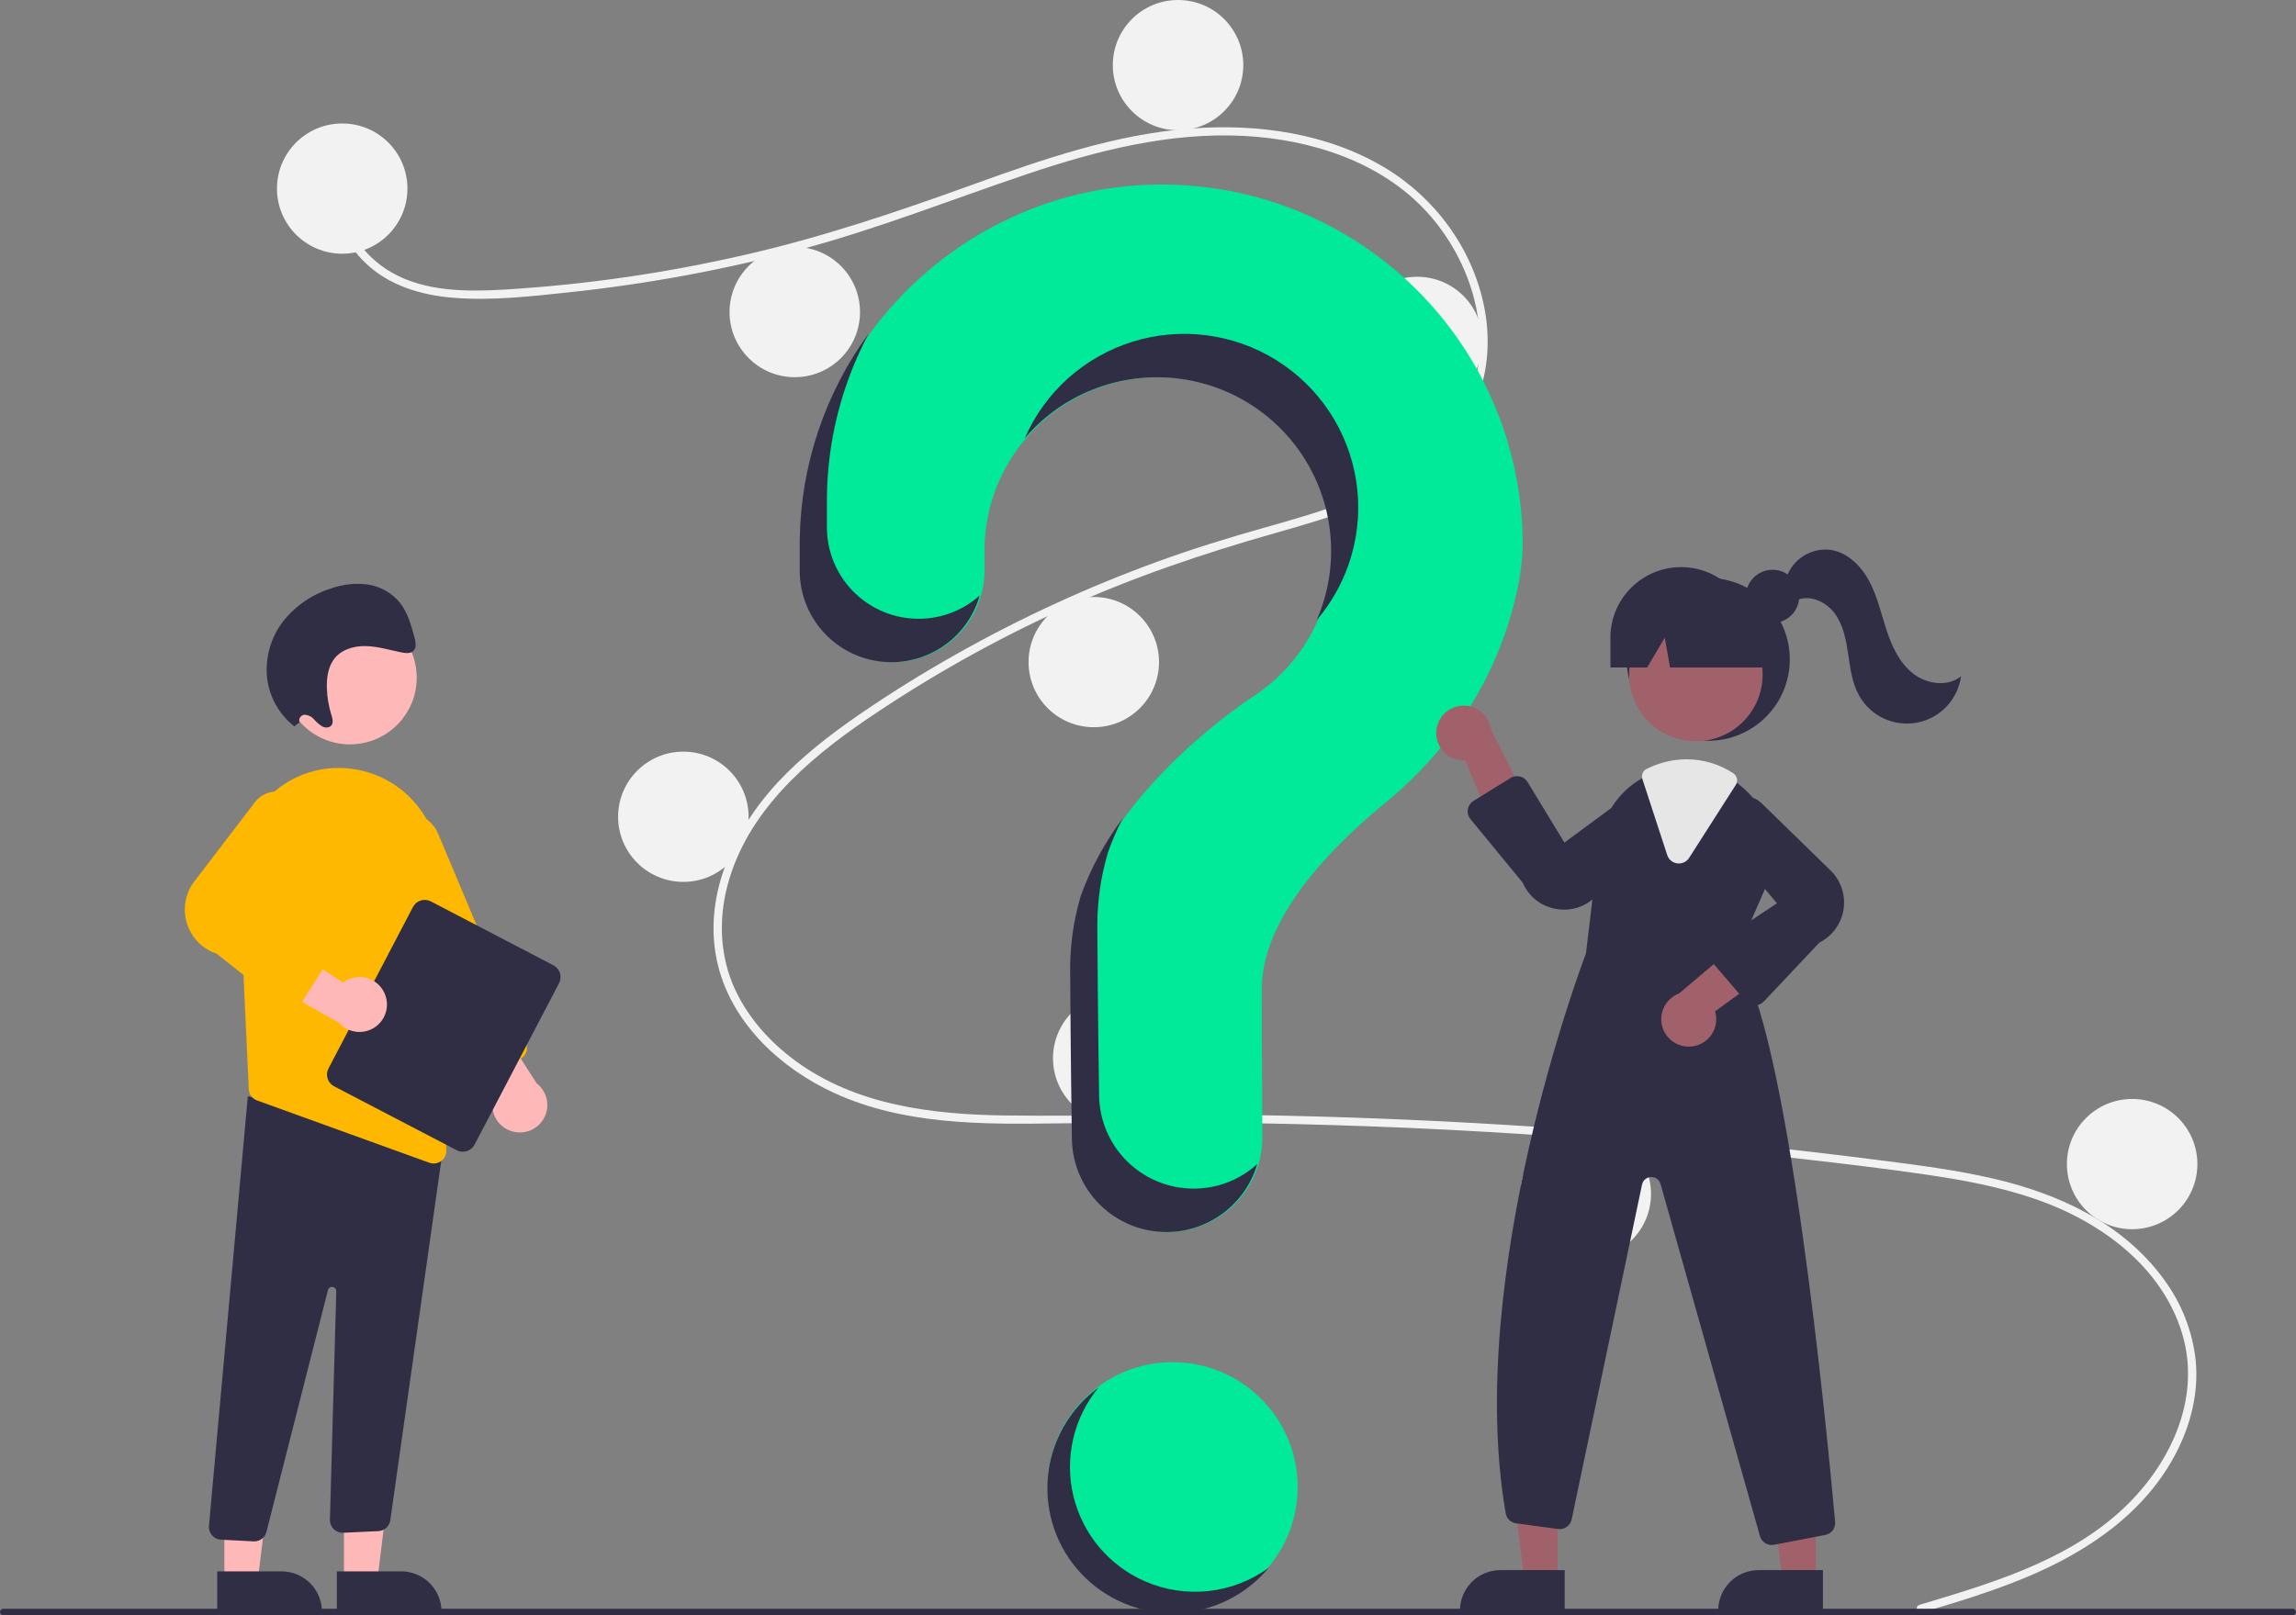 <svg width="378" height="266" viewBox="0 0 378 266" fill="none" xmlns="http://www.w3.org/2000/svg">
<rect x="0" y="0" width="378" height="266" fill="#808080" stroke="none"/>
<g clip-path="url(#clip0_481_1566)">
<path d="M193.052 265.436C204.421 265.436 213.638 256.233 213.638 244.881C213.638 233.528 204.421 224.325 193.052 224.325C181.683 224.325 172.467 233.528 172.467 244.881C172.467 256.233 181.683 265.436 193.052 265.436Z" fill="#00EA99"/>
<path d="M316.031 264.281C327.548 260.828 339.791 257.226 348.925 249.016C357.086 241.679 362.596 230.476 359.215 219.473C355.841 208.493 345.734 201.172 335.299 197.53C329.381 195.465 323.189 194.319 317 193.419C310.272 192.44 303.514 191.639 296.759 190.867C269.408 187.743 241.954 185.835 214.398 185.142C200.8 184.8 187.205 184.809 173.606 185.006C161.461 185.182 148.67 185.177 137.403 180.023C128.642 176.015 120.69 168.722 118.248 159.14C115.43 148.078 120.628 136.813 128.084 128.801C132.015 124.578 136.608 121.024 141.347 117.756C146.488 114.21 151.808 110.916 157.243 107.841C167.948 101.787 179.139 96.635 190.702 92.438C196.405 90.367 202.194 88.581 208.033 86.932C212.963 85.54 217.908 84.147 222.673 82.25C231.885 78.584 240.646 72.375 242.988 62.194C245.208 52.546 241.465 42.072 234.904 34.904C227.312 26.612 215.867 22.977 204.894 22.389C192.574 21.728 180.539 24.807 168.96 28.714C156.61 32.882 144.527 37.673 131.916 41.049C119.411 44.393 106.663 46.759 93.79 48.126C87.488 48.796 80.996 49.553 74.656 49.04C69.343 48.61 64.057 47.049 60.142 43.284C56.784 40.056 54.784 35.619 55.472 30.936C55.597 30.086 56.891 30.447 56.766 31.293C55.929 36.992 59.809 42.245 64.591 44.935C70.117 48.044 76.841 48.049 82.993 47.693C96.333 46.889 109.582 44.976 122.604 41.975C135.4 39.057 147.738 34.885 160.062 30.429C171.767 26.196 183.734 22.065 196.239 21.149C207.089 20.353 218.503 21.932 227.956 27.594C236.263 32.57 242.372 40.869 244.319 50.392C246.221 59.697 243.587 69.064 236.532 75.558C229.228 82.281 219.213 85.156 209.88 87.803C198.043 91.161 186.459 95.087 175.246 100.183C163.881 105.334 152.981 111.453 142.668 118.472C132.712 125.266 122.887 133.813 119.739 145.932C118.272 151.578 118.543 157.565 120.997 162.897C123.179 167.639 126.773 171.627 130.959 174.703C140.948 182.042 153.537 183.549 165.603 183.699C179.154 183.867 192.706 183.411 206.261 183.633C233.887 184.086 261.457 185.765 288.969 188.67C295.863 189.399 302.749 190.204 309.625 191.087C315.811 191.88 322.017 192.669 328.098 194.078C338.911 196.584 349.432 201.403 356.153 210.557C359.136 214.526 360.984 219.228 361.499 224.163C361.97 229.312 360.707 234.471 358.376 239.052C353.215 249.192 343.548 255.641 333.282 259.878C327.784 262.148 322.08 263.867 316.388 265.574C315.559 265.823 315.205 264.529 316.031 264.281Z" fill="#F2F2F2"/>
<path d="M56.338 41.782C62.27 41.782 67.078 36.98 67.078 31.057C67.078 25.134 62.27 20.332 56.338 20.332C50.406 20.332 45.598 25.134 45.598 31.057C45.598 36.98 50.406 41.782 56.338 41.782Z" fill="#F2F2F2"/>
<path d="M130.849 62.114C136.78 62.114 141.589 57.312 141.589 51.389C141.589 45.466 136.78 40.664 130.849 40.664C124.917 40.664 120.108 45.466 120.108 51.389C120.108 57.312 124.917 62.114 130.849 62.114Z" fill="#F2F2F2"/>
<path d="M193.947 21.449C199.879 21.449 204.687 16.648 204.687 10.725C204.687 4.802 199.879 0 193.947 0C188.016 0 183.207 4.802 183.207 10.725C183.207 16.648 188.016 21.449 193.947 21.449Z" fill="#F2F2F2"/>
<path d="M233.328 67.029C239.26 67.029 244.068 62.228 244.068 56.305C244.068 50.382 239.26 45.58 233.328 45.58C227.396 45.58 222.588 50.382 222.588 56.305C222.588 62.228 227.396 67.029 233.328 67.029Z" fill="#F2F2F2"/>
<path d="M180.074 119.759C186.006 119.759 190.814 114.957 190.814 109.034C190.814 103.111 186.006 98.31 180.074 98.31C174.143 98.31 169.334 103.111 169.334 109.034C169.334 114.957 174.143 119.759 180.074 119.759Z" fill="#F2F2F2"/>
<path d="M112.501 145.23C118.433 145.23 123.241 140.429 123.241 134.506C123.241 128.582 118.433 123.781 112.501 123.781C106.569 123.781 101.761 128.582 101.761 134.506C101.761 140.429 106.569 145.23 112.501 145.23Z" fill="#F2F2F2"/>
<path d="M184.103 185.001C190.034 185.001 194.843 180.199 194.843 174.276C194.843 168.353 190.034 163.552 184.103 163.552C178.171 163.552 173.362 168.353 173.362 174.276C173.362 180.199 178.171 185.001 184.103 185.001Z" fill="#F2F2F2"/>
<path d="M261.073 207.344C267.005 207.344 271.813 202.543 271.813 196.619C271.813 190.696 267.005 185.895 261.073 185.895C255.142 185.895 250.333 190.696 250.333 196.619C250.333 202.543 255.142 207.344 261.073 207.344Z" fill="#F2F2F2"/>
<path d="M351.023 202.429C356.955 202.429 361.764 197.627 361.764 191.704C361.764 185.781 356.955 180.979 351.023 180.979C345.092 180.979 340.283 185.781 340.283 191.704C340.283 197.627 345.092 202.429 351.023 202.429Z" fill="#F2F2F2"/>
<path d="M190.847 30.388C158.674 30.615 132.332 56.722 131.875 88.845C131.871 89.142 131.869 91.227 131.869 93.955C131.869 97.954 133.46 101.789 136.292 104.617C139.124 107.445 142.965 109.034 146.97 109.034C148.955 109.034 150.921 108.643 152.755 107.884C154.589 107.124 156.255 106.011 157.658 104.609C159.061 103.206 160.174 101.541 160.932 99.709C161.691 97.877 162.08 95.914 162.078 93.931C162.077 92.076 162.076 90.792 162.076 90.713C162.075 85.748 163.368 80.869 165.828 76.555C168.289 72.241 171.831 68.64 176.108 66.108C180.384 63.576 185.247 62.199 190.218 62.112C195.189 62.026 200.097 63.233 204.459 65.615C208.821 67.997 212.487 71.472 215.096 75.698C217.706 79.924 219.168 84.755 219.34 89.717C219.512 94.679 218.388 99.6 216.078 103.996C213.768 108.392 210.351 112.112 206.165 114.79L206.17 114.796C206.17 114.796 184.677 128.613 178.124 147.567L178.13 147.568C176.977 151.451 176.393 155.48 176.396 159.53C176.396 161.195 176.494 175.76 176.684 187.583C176.75 191.662 178.42 195.552 181.332 198.413C184.245 201.274 188.167 202.876 192.253 202.876C194.305 202.875 196.338 202.47 198.234 201.683C200.129 200.895 201.85 199.741 203.297 198.287C204.744 196.833 205.889 195.108 206.666 193.21C207.442 191.313 207.836 189.28 207.823 187.231C207.757 176.403 207.722 163.796 207.722 162.881C207.722 151.243 218.966 139.647 228.201 132.085C238.837 123.377 246.49 111.51 249.564 98.124C250.244 95.368 250.619 92.545 250.683 89.708C250.683 81.881 249.132 74.132 246.119 66.907C243.107 59.682 238.693 53.124 233.131 47.61C227.569 42.096 220.969 37.736 213.712 34.78C206.455 31.824 198.684 30.332 190.847 30.388Z" fill="#00EA99"/>
<path d="M377.468 266H0.533C0.392 266 0.257 265.943 0.157 265.844C0.058 265.744 0.002 265.609 0.002 265.468C0.002 265.327 0.058 265.192 0.157 265.092C0.257 264.992 0.392 264.936 0.533 264.936H377.468C377.609 264.936 377.744 264.992 377.844 265.092C377.944 265.191 378 265.327 378 265.468C378 265.609 377.944 265.744 377.844 265.844C377.744 265.944 377.609 266 377.468 266Z" fill="#302E44"/>
<path d="M281.237 121.992C288.651 121.992 294.662 115.99 294.662 108.586C294.662 101.182 288.651 95.18 281.237 95.18C273.822 95.18 267.812 101.182 267.812 108.586C267.812 115.99 273.822 121.992 281.237 121.992Z" fill="#302E44"/>
<path d="M256.428 260.132H250.942L248.332 239H256.43L256.428 260.132Z" fill="#A0616A"/>
<path d="M247.023 258.566H257.604V265.218H240.361C240.361 264.345 240.534 263.48 240.868 262.673C241.203 261.866 241.694 261.132 242.313 260.514C242.931 259.897 243.666 259.407 244.474 259.072C245.282 258.738 246.148 258.566 247.023 258.566Z" fill="#302E44"/>
<path d="M298.941 260.132H293.455L290.845 239H298.942L298.941 260.132Z" fill="#A0616A"/>
<path d="M289.536 258.566H300.117V265.218H282.874C282.874 264.345 283.046 263.48 283.381 262.673C283.716 261.866 284.207 261.132 284.825 260.514C285.444 259.897 286.178 259.407 286.987 259.072C287.795 258.738 288.661 258.566 289.536 258.566Z" fill="#302E44"/>
<path d="M279.196 122.07C285.267 122.07 290.188 117.156 290.188 111.095C290.188 105.033 285.267 100.119 279.196 100.119C273.126 100.119 268.205 105.033 268.205 111.095C268.205 117.156 273.126 122.07 279.196 122.07Z" fill="#A0616A"/>
<path d="M285.747 157.477L290.665 146.194C291.86 143.547 292.202 140.595 291.645 137.745C291.088 134.896 289.659 132.289 287.555 130.285C287.123 129.859 286.664 129.46 286.181 129.092C283.755 127.197 280.764 126.163 277.683 126.156C275.612 126.164 273.566 126.619 271.687 127.488C271.525 127.56 271.369 127.635 271.208 127.711C270.899 127.859 270.595 128.02 270.299 128.185C268.373 129.29 266.733 130.831 265.513 132.685C264.292 134.538 263.525 136.652 263.273 138.856L261.103 157.017C260.557 158.442 241.081 209.921 247.893 249.222C247.965 249.642 248.17 250.028 248.478 250.323C248.785 250.618 249.179 250.807 249.602 250.862L256.507 251.801C257.011 251.87 257.523 251.745 257.939 251.452C258.355 251.16 258.644 250.721 258.749 250.223L270.335 195.076C270.407 194.733 270.593 194.425 270.861 194.2C271.13 193.974 271.466 193.846 271.816 193.834C272.167 193.822 272.511 193.928 272.794 194.134C273.077 194.341 273.283 194.636 273.378 194.973L289.748 252.967C289.865 253.388 290.117 253.76 290.465 254.025C290.813 254.289 291.239 254.433 291.677 254.433C291.807 254.432 291.938 254.42 292.066 254.397L300.502 252.775C300.992 252.683 301.431 252.412 301.731 252.015C302.032 251.617 302.173 251.121 302.126 250.625C300.887 236.822 294.299 167.679 285.747 157.477Z" fill="#302E44"/>
<path d="M236.482 120.228C236.405 120.881 236.473 121.542 236.681 122.165C236.888 122.789 237.23 123.359 237.682 123.837C238.134 124.314 238.685 124.687 239.297 124.928C239.909 125.17 240.566 125.274 241.223 125.235L247.366 139.978L252.014 133.098L245.467 120.153C245.327 119.056 244.789 118.048 243.955 117.32C243.121 116.593 242.048 116.196 240.941 116.205C239.833 116.215 238.767 116.629 237.946 117.371C237.124 118.112 236.603 119.129 236.482 120.228Z" fill="#A0616A"/>
<path d="M278.587 172.322C279.24 172.244 279.868 172.024 280.427 171.677C280.986 171.331 281.462 170.866 281.821 170.316C282.181 169.766 282.415 169.143 282.508 168.493C282.6 167.843 282.549 167.18 282.358 166.551L295.284 157.15L287.502 154.24L276.42 163.614C275.384 164.005 274.527 164.762 274.013 165.742C273.499 166.722 273.363 167.856 273.63 168.929C273.897 170.002 274.549 170.941 275.462 171.566C276.376 172.191 277.488 172.46 278.587 172.322Z" fill="#A0616A"/>
<path d="M257.515 149.807C257.019 149.806 256.525 149.757 256.039 149.661C254.863 149.438 253.76 148.929 252.828 148.18C251.896 147.43 251.162 146.463 250.692 145.364L242.085 134.884C241.903 134.662 241.77 134.404 241.696 134.127C241.622 133.851 241.608 133.561 241.655 133.279C241.702 132.996 241.809 132.726 241.969 132.488C242.129 132.25 242.338 132.049 242.582 131.898L248.706 128.113C248.932 127.973 249.183 127.88 249.446 127.838C249.708 127.795 249.977 127.806 250.235 127.867C250.494 127.929 250.738 128.042 250.953 128.198C251.167 128.355 251.349 128.552 251.487 128.779L257.554 138.759L269.172 130.186C270.097 129.701 271.165 129.565 272.182 129.803C273.199 130.04 274.097 130.635 274.711 131.479C275.325 132.323 275.615 133.359 275.527 134.398C275.439 135.437 274.98 136.41 274.233 137.139L262.637 147.702C261.275 149.051 259.433 149.807 257.515 149.807Z" fill="#302E44"/>
<path d="M288.908 165.569C288.892 165.569 288.876 165.569 288.86 165.568C288.578 165.561 288.3 165.495 288.045 165.374C287.79 165.254 287.563 165.08 287.379 164.866L281.934 158.524C281.749 158.308 281.611 158.055 281.531 157.782C281.451 157.509 281.429 157.222 281.468 156.94C281.507 156.659 281.605 156.388 281.757 156.147C281.908 155.906 282.109 155.7 282.346 155.542L292.541 148.755L283.305 137.668C282.768 136.773 282.571 135.716 282.75 134.688C282.929 133.661 283.472 132.732 284.281 132.071C285.089 131.411 286.108 131.063 287.152 131.091C288.196 131.119 289.196 131.521 289.967 132.224L301.192 143.177C302.076 143.983 302.75 144.991 303.158 146.115C303.565 147.238 303.694 148.444 303.532 149.628C303.37 150.811 302.923 151.938 302.229 152.912C301.535 153.885 300.615 154.676 299.548 155.216L290.373 164.937C290.185 165.136 289.958 165.295 289.706 165.404C289.454 165.512 289.182 165.568 288.908 165.569Z" fill="#302E44"/>
<path d="M276.402 142.198C276.315 142.198 276.228 142.192 276.141 142.181C275.762 142.135 275.404 141.982 275.109 141.739C274.815 141.496 274.597 141.173 274.48 140.81L270.389 128.285C270.287 127.968 270.302 127.625 270.434 127.319C270.565 127.013 270.802 126.765 271.102 126.62L271.235 126.558C271.356 126.501 271.475 126.444 271.597 126.39C273.504 125.507 275.581 125.046 277.684 125.039C280.414 125.044 283.083 125.845 285.364 127.344C285.67 127.547 285.883 127.862 285.959 128.221C286.034 128.58 285.965 128.954 285.767 129.263L278.092 141.269C277.912 141.554 277.663 141.789 277.367 141.951C277.072 142.114 276.74 142.199 276.402 142.198Z" fill="#E6E6E6"/>
<path d="M291.821 102.601C294.247 102.601 296.214 100.637 296.214 98.214C296.214 95.791 294.247 93.828 291.821 93.828C289.395 93.828 287.428 95.791 287.428 98.214C287.428 100.637 289.395 102.601 291.821 102.601Z" fill="#302E44"/>
<path d="M276.761 93.392C273.675 93.392 270.716 94.617 268.534 96.795C266.352 98.974 265.126 101.929 265.126 105.011V109.926H271.18L274.076 105.011L274.945 109.926H293.319L288.396 105.011C288.396 101.929 287.171 98.974 284.989 96.795C282.807 94.617 279.847 93.392 276.761 93.392Z" fill="#302E44"/>
<path d="M294.079 95.209C294.565 93.693 295.571 92.395 296.92 91.546C298.269 90.696 299.874 90.349 301.454 90.564C304.254 91.031 306.468 93.278 307.786 95.788C309.105 98.298 309.714 101.107 310.601 103.8C311.488 106.492 312.745 109.199 314.983 110.942C317.222 112.685 320.657 113.158 322.855 111.365C322.604 113.234 321.771 114.976 320.474 116.346C319.176 117.716 317.481 118.644 315.626 118.999C313.772 119.353 311.853 119.117 310.14 118.323C308.428 117.529 307.009 116.218 306.084 114.574C304.924 112.513 304.624 110.098 304.28 107.759C303.936 105.42 303.489 103 302.104 101.083C300.72 99.165 298.127 97.913 295.927 98.786L294.079 95.209Z" fill="#302E44"/>
<path d="M151.234 101.902C147.229 101.901 143.388 100.312 140.556 97.484C137.725 94.656 136.134 90.821 136.133 86.822C136.133 84.094 136.135 82.009 136.139 81.712C136.266 72.37 138.623 63.193 143.012 54.941C135.8 64.8 131.835 76.654 131.664 88.862C131.66 89.159 131.658 91.244 131.658 93.972C131.658 97.971 133.249 101.806 136.081 104.634C138.913 107.462 142.754 109.051 146.759 109.052C150.05 109.05 153.251 107.976 155.875 105.993C158.499 104.01 160.403 101.225 161.298 98.063C158.533 100.539 154.948 101.906 151.234 101.902Z" fill="#302E44"/>
<path d="M191.871 62.163C196.501 62.383 201.008 63.723 205.006 66.066C209.003 68.41 212.371 71.687 214.821 75.616C217.27 79.546 218.728 84.01 219.069 88.626C219.41 93.242 218.625 97.872 216.779 102.118C219.448 98.987 221.41 95.319 222.531 91.363C223.652 87.407 223.906 83.256 223.274 79.193C222.643 75.13 221.142 71.251 218.873 67.82C216.604 64.389 213.621 61.487 210.127 59.311C206.633 57.136 202.711 55.738 198.627 55.214C194.543 54.689 190.394 55.05 186.462 56.272C182.531 57.494 178.91 59.548 175.845 62.294C172.781 65.04 170.345 68.414 168.705 72.185C171.54 68.855 175.103 66.219 179.12 64.481C183.136 62.744 187.499 61.95 191.871 62.163Z" fill="#302E44"/>
<path d="M196.517 195.743C192.431 195.744 188.509 194.141 185.597 191.28C182.684 188.419 181.015 184.529 180.948 180.45C180.759 168.628 180.661 154.062 180.661 152.397C180.658 148.347 181.242 144.319 182.394 140.436L182.389 140.434C183.069 138.485 183.891 136.588 184.847 134.759C181.911 138.666 179.574 142.989 177.914 147.584L177.919 147.585C176.767 151.468 176.183 155.497 176.186 159.547C176.186 161.212 176.284 175.778 176.473 187.6C176.539 191.679 178.209 195.569 181.122 198.43C184.034 201.291 187.956 202.894 192.042 202.893C195.411 202.892 198.688 201.801 201.383 199.783C204.078 197.765 206.045 194.928 206.99 191.699C204.127 194.306 200.391 195.748 196.517 195.743Z" fill="#302E44"/>
<path d="M56.628 260.335L62.114 260.335L64.725 239.204L56.627 239.204L56.628 260.335Z" fill="#FFB8B8"/>
<path d="M72.695 265.422L55.453 265.423L55.452 258.77L66.033 258.77C67.8 258.77 69.494 259.47 70.744 260.718C71.993 261.965 72.695 263.657 72.695 265.422Z" fill="#302E44"/>
<path d="M36.938 260.335L42.424 260.335L45.034 239.204L36.937 239.204L36.938 260.335Z" fill="#FFB8B8"/>
<path d="M53.005 265.422L35.762 265.423L35.762 258.77L46.343 258.77C48.109 258.77 49.804 259.47 51.053 260.718C52.303 261.965 53.005 263.657 53.005 265.422Z" fill="#302E44"/>
<path d="M41.732 253.836L36.373 253.555C36.097 253.54 35.826 253.471 35.577 253.352C35.327 253.232 35.104 253.064 34.92 252.857C34.736 252.651 34.595 252.41 34.505 252.149C34.415 251.888 34.378 251.611 34.396 251.335L40.801 180.523L70.297 188.471L73.138 187.696L64.252 250.384C64.176 250.856 63.941 251.288 63.587 251.608C63.232 251.929 62.779 252.119 62.301 252.147L56.525 252.416C56.236 252.432 55.947 252.388 55.676 252.287C55.405 252.185 55.158 252.029 54.95 251.828C54.743 251.626 54.58 251.384 54.471 251.117C54.362 250.849 54.31 250.562 54.318 250.273L55.364 212.649C55.369 212.475 55.309 212.305 55.195 212.174C55.081 212.042 54.921 211.958 54.748 211.938C54.575 211.917 54.401 211.963 54.259 212.065C54.118 212.166 54.02 212.317 53.985 212.488L43.89 252.175C43.795 252.646 43.539 253.069 43.166 253.372C42.793 253.676 42.327 253.841 41.846 253.84C41.808 253.84 41.77 253.839 41.732 253.836Z" fill="#302E44"/>
<path d="M57.613 122.583C63.684 122.583 68.605 117.669 68.605 111.608C68.605 105.546 63.684 100.632 57.613 100.632C51.543 100.632 46.622 105.546 46.622 111.608C46.622 117.669 51.543 122.583 57.613 122.583Z" fill="#FFB8B8"/>
<path d="M39.313 143.853L40.522 169.89L40.959 179.363C40.976 179.776 41.116 180.173 41.361 180.506C41.606 180.838 41.945 181.09 42.334 181.229L70.678 191.482C70.907 191.567 71.149 191.609 71.394 191.607C71.673 191.608 71.949 191.553 72.207 191.446C72.464 191.338 72.698 191.179 72.892 190.98C73.087 190.78 73.24 190.543 73.341 190.283C73.442 190.023 73.489 189.746 73.481 189.467L72.319 142.651C72.242 138.81 70.826 135.116 68.315 132.205C65.803 129.295 62.354 127.351 58.561 126.708C58.286 126.666 58.008 126.625 57.729 126.587C55.377 126.296 52.989 126.522 50.734 127.251C48.479 127.98 46.412 129.194 44.677 130.806C42.881 132.456 41.469 134.48 40.542 136.734C39.615 138.988 39.196 141.419 39.313 143.853Z" fill="#FFB800"/>
<path d="M84.217 186.286C83.547 186.078 82.934 185.717 82.429 185.231C81.923 184.745 81.538 184.148 81.305 183.487C81.071 182.826 80.996 182.119 81.085 181.424C81.173 180.729 81.423 180.064 81.815 179.482L72.203 166.72L80.497 166.207L88.353 178.405C89.194 179.054 89.779 179.979 90.006 181.016C90.233 182.053 90.087 183.136 89.593 184.077C89.1 185.017 88.291 185.754 87.308 186.158C86.325 186.562 85.231 186.607 84.217 186.286Z" fill="#FFB8B8"/>
<path d="M77.459 177.173C77.205 177.069 76.973 176.917 76.778 176.724C76.583 176.53 76.428 176.3 76.322 176.047L61.842 141.597C61.557 140.922 61.409 140.198 61.405 139.466C61.401 138.735 61.542 138.009 61.819 137.332C62.096 136.654 62.504 136.038 63.02 135.518C63.535 134.998 64.148 134.585 64.824 134.302C65.5 134.018 66.225 133.871 66.958 133.868C67.691 133.864 68.417 134.005 69.095 134.283C69.773 134.56 70.39 134.967 70.91 135.483C71.431 135.998 71.844 136.611 72.127 137.286L86.608 171.737C86.822 172.247 86.824 172.822 86.615 173.335C86.405 173.847 86 174.256 85.489 174.471L79.06 177.165C78.807 177.272 78.535 177.328 78.261 177.329C77.986 177.33 77.713 177.277 77.459 177.173Z" fill="#FFB800"/>
<path d="M54.08 175.957L67.988 149.365C68.256 148.854 68.717 148.469 69.268 148.296C69.82 148.124 70.418 148.176 70.93 148.443L91.118 158.971C91.63 159.239 92.015 159.699 92.188 160.249C92.362 160.8 92.309 161.397 92.042 161.909L78.133 188.501C77.865 189.013 77.405 189.397 76.853 189.57C76.302 189.743 75.704 189.69 75.191 189.423L55.003 178.895C54.491 178.628 54.106 178.168 53.933 177.617C53.76 177.066 53.813 176.469 54.08 175.957Z" fill="#302E44"/>
<path d="M63.407 163.808C63.16 163.152 62.762 162.563 62.247 162.087C61.731 161.612 61.111 161.264 60.436 161.07C59.762 160.876 59.051 160.843 58.361 160.972C57.671 161.102 57.021 161.39 56.463 161.815L43.137 152.987L43.114 161.286L55.772 168.396C56.471 169.196 57.43 169.725 58.48 169.89C59.53 170.054 60.605 169.845 61.516 169.297C62.426 168.75 63.115 167.9 63.461 166.896C63.807 165.892 63.788 164.799 63.407 163.808Z" fill="#FFB8B8"/>
<path d="M46.558 165.674L35.667 157.06C34.489 156.665 33.425 155.99 32.565 155.094C31.706 154.197 31.077 153.106 30.732 151.914C30.388 150.721 30.339 149.463 30.588 148.247C30.838 147.032 31.38 145.895 32.166 144.934L42.055 131.993C42.742 131.154 43.709 130.591 44.778 130.405C45.847 130.22 46.947 130.425 47.877 130.982C48.807 131.54 49.506 132.413 49.844 133.443C50.183 134.472 50.139 135.589 49.721 136.589L41.897 149.369L53.395 154.815C53.662 154.941 53.9 155.123 54.092 155.348C54.283 155.573 54.425 155.836 54.507 156.12C54.59 156.404 54.611 156.702 54.569 156.995C54.528 157.287 54.425 157.568 54.267 157.818L49.625 165.152C49.468 165.4 49.261 165.612 49.017 165.774C48.773 165.937 48.497 166.046 48.208 166.096C48.197 166.098 48.185 166.099 48.173 166.101C47.889 166.144 47.599 166.128 47.322 166.055C47.044 165.981 46.784 165.852 46.558 165.674Z" fill="#FFB800"/>
<path d="M49.308 118.957C49.261 118.819 49.246 118.673 49.264 118.528C49.283 118.384 49.334 118.245 49.414 118.124C49.494 118.002 49.601 117.901 49.727 117.827C49.852 117.753 49.993 117.709 50.139 117.697C50.437 117.714 50.728 117.79 50.995 117.921C51.263 118.053 51.5 118.238 51.694 118.464C52.092 118.922 52.555 119.319 53.069 119.642C53.6 119.91 54.322 119.872 54.625 119.361C54.909 118.882 54.714 118.241 54.542 117.684C54.103 116.268 53.858 114.8 53.813 113.318C53.763 111.665 53.997 109.939 54.913 108.649C56.096 106.985 58.212 106.353 60.214 106.399C62.216 106.445 64.186 107.062 66.169 107.452C66.854 107.587 67.659 107.656 68.117 107.126C68.604 106.562 68.425 105.65 68.218 104.89C67.68 102.916 67.11 100.875 65.861 99.281C64.511 97.624 62.583 96.54 60.464 96.246C58.43 95.995 56.365 96.229 54.44 96.929C51.302 97.917 48.541 99.837 46.526 102.434C44.449 105.195 43.552 108.666 44.03 112.086C44.497 115.065 46.078 117.757 48.454 119.618L49.308 118.957Z" fill="#302E44"/>
<path d="M188.517 260.422C185.593 259.151 183.004 257.218 180.956 254.776C178.908 252.334 177.457 249.451 176.716 246.353C175.975 243.255 175.965 240.027 176.688 236.925C177.41 233.823 178.844 230.931 180.878 228.477C178.52 230.196 176.556 232.396 175.115 234.93C173.674 237.465 172.789 240.277 172.52 243.18C172.25 246.082 172.602 249.008 173.552 251.765C174.501 254.521 176.027 257.044 178.028 259.166C180.029 261.289 182.459 262.962 185.157 264.075C187.855 265.187 190.759 265.715 193.676 265.621C196.594 265.528 199.458 264.815 202.079 263.532C204.7 262.249 207.017 260.423 208.878 258.177C205.976 260.295 202.57 261.616 198.997 262.01C195.425 262.404 191.811 261.857 188.517 260.422Z" fill="#302E44"/>
</g>
<defs>
<clipPath id="clip0_481_1566">
<rect width="378" height="266" fill="white"/>
</clipPath>
</defs>
</svg>
